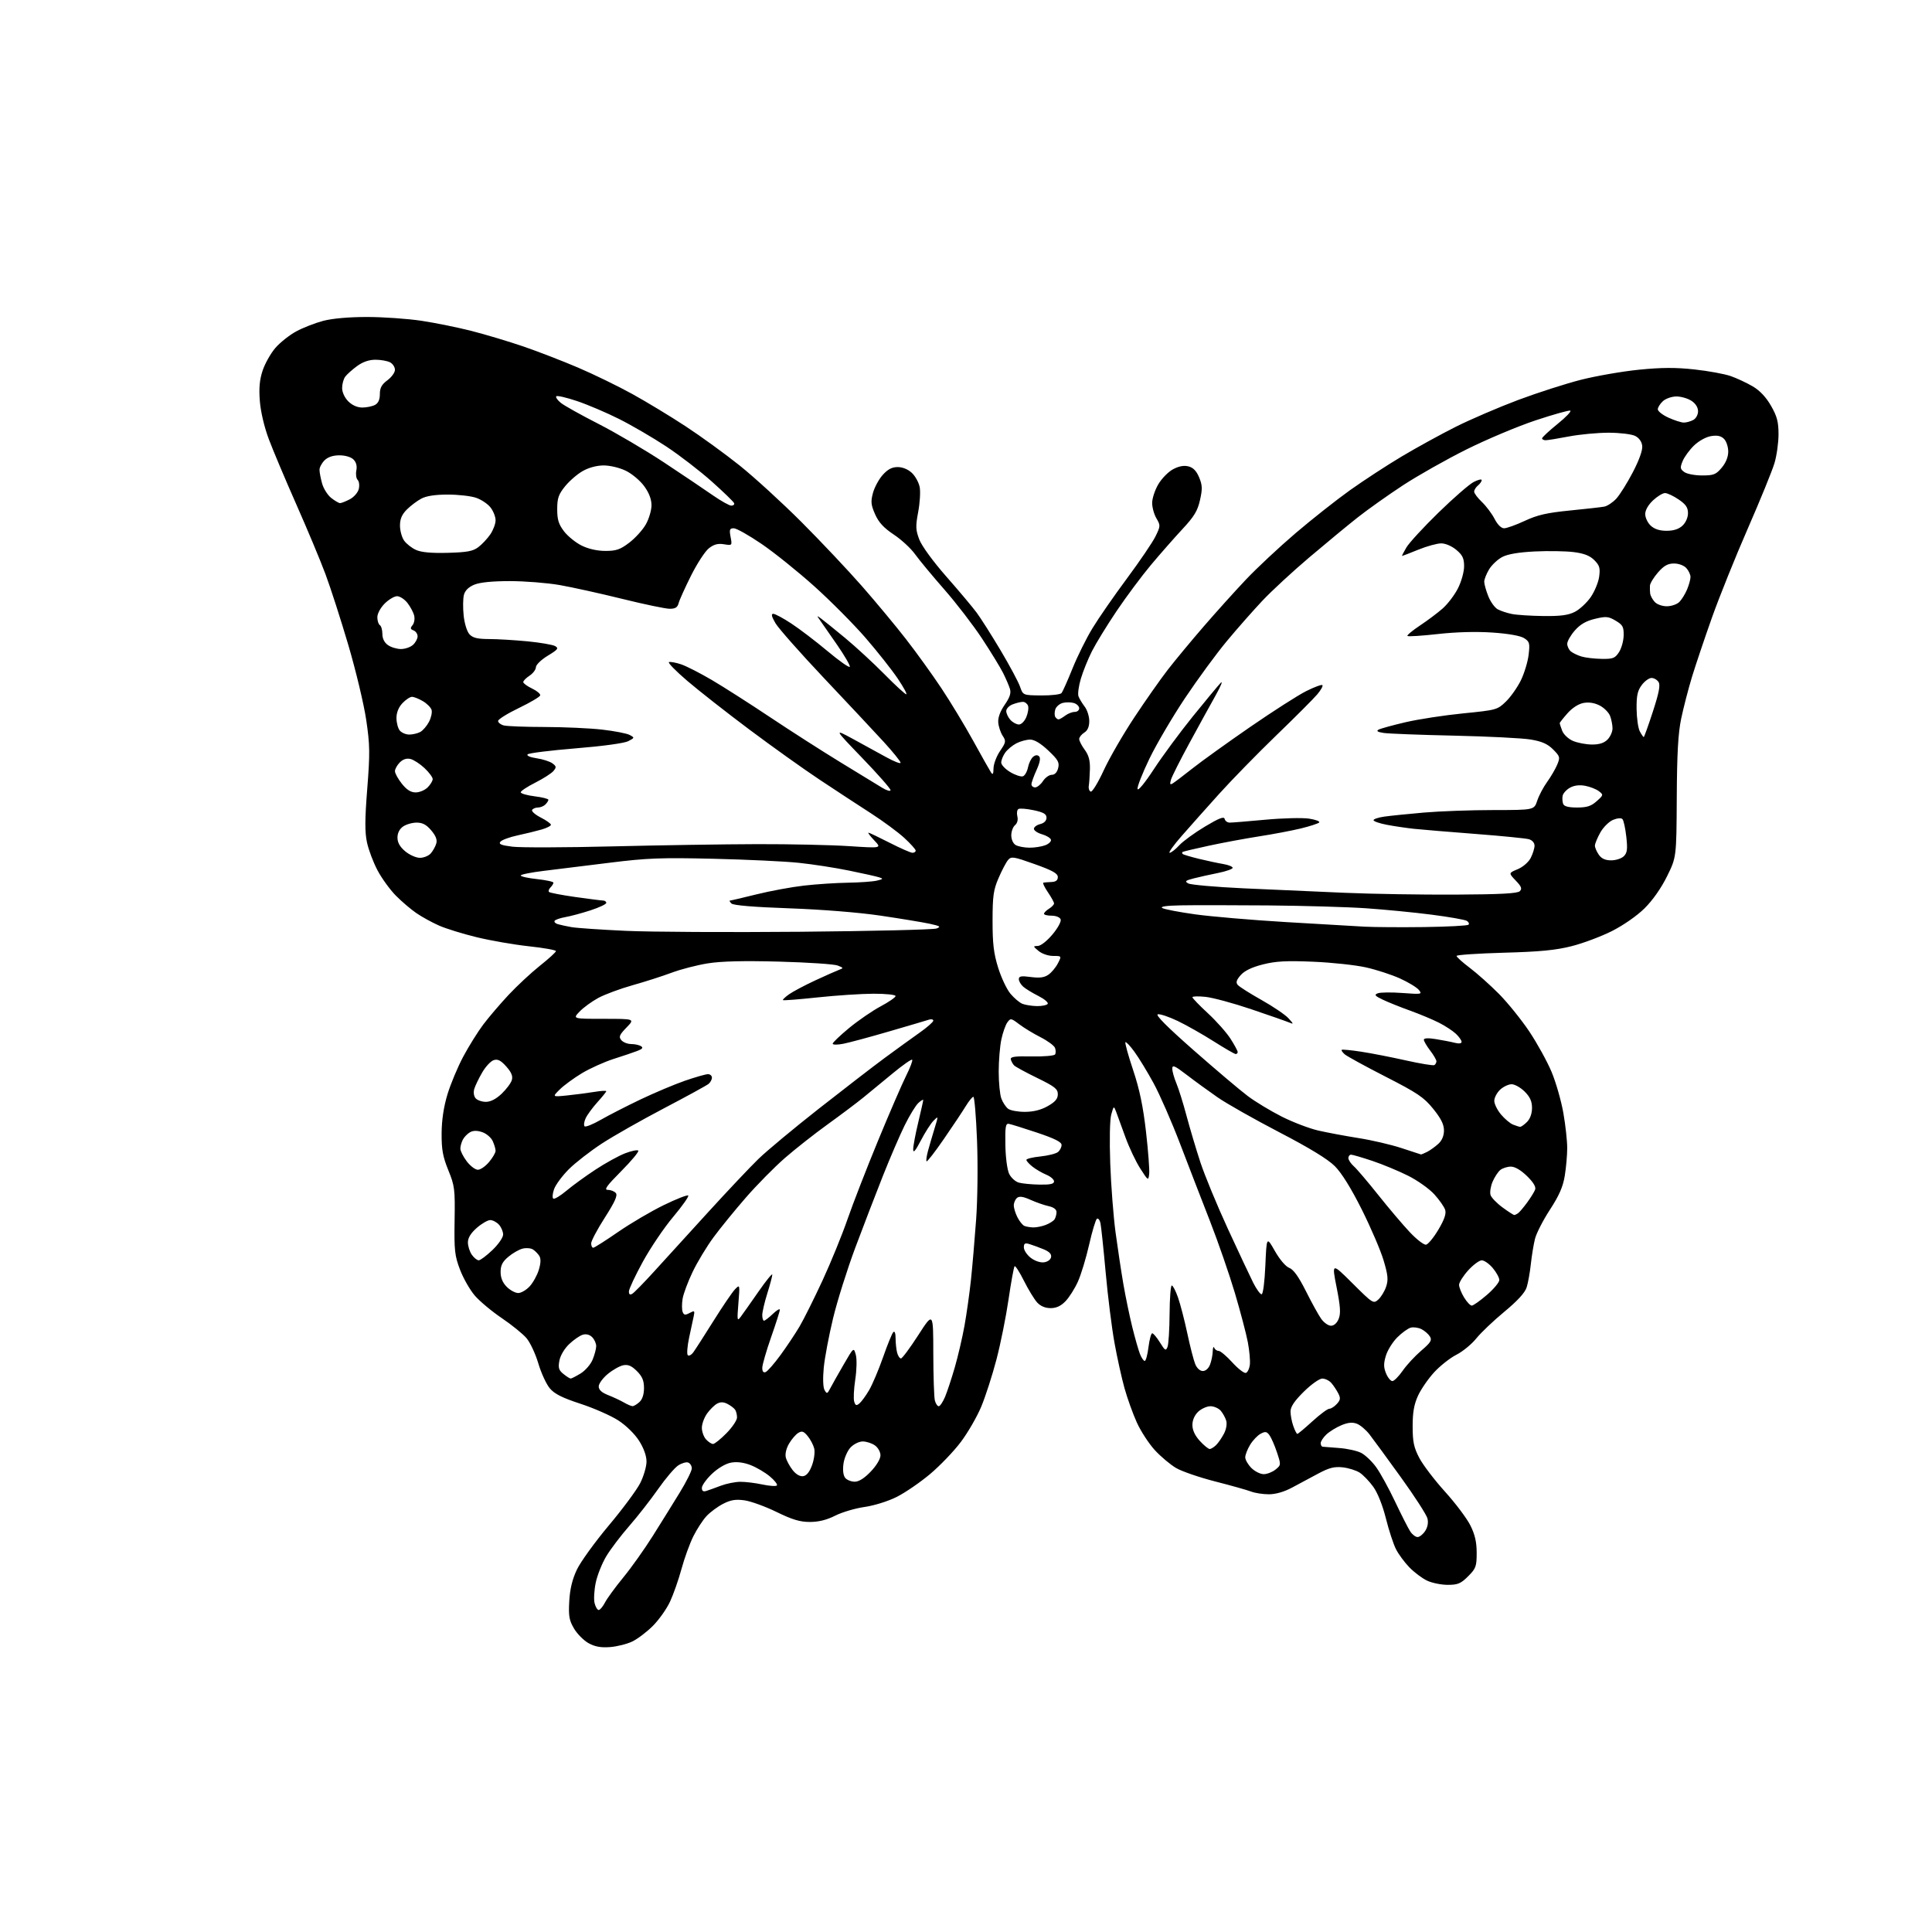 <?xml version="1.0" encoding="UTF-8" standalone="no"?>
<svg 
  version="1.1" 
  xmlns="http://www.w3.org/2000/svg" 
  xmlns:xlink="http://www.w3.org/1999/xlink" 
  xmlns:svg="http://www.w3.org/2000/svg"
  xmlns:rdf="http://www.w3.org/1999/02/22-rdf-syntax-ns#"
  xmlns:cc="http://creativecommons.org/ns#"
  xmlns:dc="http://purl.org/dc/elements/1.1/"
  viewBox="0 0 768 768"
  width="768"
  height="768"
>
<style>svg {background-color: white; }</style>"
<path stroke="none" fill="black" fill-rule="evenodd" d="M242.50,654.74C238.90,655.02 236.52,654.59 234.00,653.21C232.07,652.15 229.47,649.54 228.20,647.40C226.25,644.09 225.96,642.44 226.29,636.50C226.57,631.62 227.49,627.81 229.33,623.93C230.78,620.87 236.48,612.99 241.98,606.43C247.49,599.87 253.12,592.27 254.50,589.55C255.87,586.83 257.00,582.98 257.00,581.00C257.00,578.72 255.91,575.68 254.05,572.74C252.33,570.03 248.89,566.65 245.80,564.65C242.88,562.76 236.12,559.78 230.78,558.03C223.50,555.65 220.43,554.11 218.56,551.89C217.18,550.25 215.13,545.81 214.00,542.00C212.87,538.19 210.76,533.68 209.32,531.97C207.88,530.26 203.45,526.67 199.48,523.98C195.50,521.30 190.66,517.25 188.72,514.99C186.78,512.72 184.14,508.08 182.85,504.68C180.76,499.18 180.52,497.04 180.71,485.17C180.91,472.71 180.75,471.40 178.21,465.17C176.02,459.77 175.51,456.98 175.55,450.50C175.59,445.17 176.37,440.00 177.88,435.00C179.13,430.88 181.96,424.12 184.16,420.00C186.36,415.88 189.94,410.14 192.11,407.26C194.28,404.38 198.80,399.08 202.16,395.49C205.52,391.90 211.13,386.68 214.63,383.89C218.14,381.11 221.00,378.49 221.00,378.08C221.00,377.66 216.16,376.80 210.25,376.16C204.33,375.52 195.00,373.90 189.50,372.56C184.00,371.23 177.25,369.14 174.50,367.92C171.75,366.71 167.70,364.48 165.50,362.97C163.30,361.46 159.62,358.32 157.32,355.99C155.03,353.66 151.77,349.18 150.10,346.03C148.42,342.88 146.52,337.87 145.89,334.91C145.00,330.77 145.02,325.78 145.99,313.51C147.10,299.39 147.05,296.16 145.58,286.20C144.67,279.99 141.46,266.59 138.47,256.43C135.47,246.27 131.38,233.57 129.38,228.23C127.39,222.88 122.17,210.40 117.79,200.50C113.41,190.60 108.48,178.90 106.83,174.50C105.05,169.74 103.61,163.63 103.29,159.41C102.88,154.24 103.19,150.95 104.40,147.30C105.32,144.54 107.58,140.52 109.42,138.36C111.27,136.20 115.00,133.23 117.72,131.75C120.43,130.27 125.30,128.38 128.53,127.53C132.19,126.58 138.80,126.00 145.96,126.01C152.31,126.01 162.00,126.69 167.50,127.51C173.00,128.34 182.00,130.16 187.50,131.57C193.00,132.97 202.22,135.74 208.00,137.71C213.78,139.69 223.58,143.48 229.79,146.13C235.99,148.78 245.67,153.49 251.29,156.59C256.90,159.68 266.45,165.46 272.50,169.43C278.55,173.39 288.23,180.42 294.00,185.03C299.77,189.65 310.82,199.74 318.54,207.46C326.26,215.18 337.10,226.68 342.64,233.00C348.18,239.32 356.04,248.78 360.10,254.00C364.17,259.23 370.50,268.00 374.16,273.50C377.82,279.00 383.54,288.45 386.87,294.50C390.20,300.55 393.37,306.18 393.91,307.00C394.66,308.15 394.90,307.78 394.94,305.39C394.97,303.68 396.14,300.59 397.54,298.53C399.90,295.06 399.98,294.61 398.56,292.46C397.73,291.18 396.94,288.80 396.82,287.17C396.67,285.27 397.59,282.75 399.38,280.17C401.43,277.21 401.99,275.52 401.46,273.82C401.07,272.54 399.84,269.70 398.74,267.50C397.63,265.30 393.89,259.17 390.41,253.89C386.93,248.60 380.19,239.82 375.43,234.39C370.66,228.95 365.41,222.61 363.75,220.31C362.10,218.00 358.29,214.48 355.28,212.49C351.31,209.85 349.30,207.67 347.87,204.44C346.22,200.71 346.09,199.39 347.01,195.97C347.61,193.74 349.36,190.51 350.89,188.79C352.91,186.54 354.57,185.67 356.85,185.67C358.79,185.67 360.98,186.57 362.49,187.99C363.85,189.27 365.25,191.83 365.60,193.67C365.94,195.50 365.67,199.95 364.99,203.54C363.92,209.24 363.98,210.65 365.44,214.48C366.42,217.04 370.92,223.20 376.18,229.19C381.17,234.86 386.58,241.30 388.21,243.50C389.85,245.70 394.13,252.45 397.73,258.49C401.33,264.54 404.81,271.04 405.47,272.93C406.66,276.38 406.66,276.38 413.91,276.45C417.90,276.48 421.53,276.06 421.98,275.51C422.43,274.95 424.39,270.57 426.32,265.77C428.25,260.96 431.82,253.76 434.25,249.77C436.67,245.77 442.84,236.88 447.94,230.00C453.05,223.12 458.17,215.58 459.32,213.23C461.32,209.16 461.34,208.84 459.71,206.08C458.77,204.49 458.00,201.73 458.00,199.93C458.00,198.14 459.09,194.81 460.43,192.53C461.76,190.26 464.39,187.56 466.28,186.55C468.57,185.32 470.59,184.93 472.42,185.39C474.30,185.86 475.61,187.21 476.67,189.76C477.97,192.86 478.02,194.32 477.02,198.78C476.06,203.07 474.71,205.31 470.06,210.30C466.89,213.71 461.27,220.10 457.58,224.50C453.89,228.90 447.73,237.17 443.88,242.88C440.04,248.59 435.62,255.79 434.06,258.88C432.50,261.97 430.52,266.88 429.66,269.78C428.79,272.69 428.37,275.84 428.71,276.78C429.06,277.73 430.16,279.57 431.17,280.88C432.18,282.20 433.00,284.78 433.00,286.63C433.00,288.90 432.35,290.39 431.00,291.23C429.90,291.92 429.00,293.07 429.00,293.78C429.00,294.50 429.99,296.42 431.19,298.05C432.79,300.21 433.35,302.30 433.26,305.76C433.18,308.37 432.99,311.35 432.81,312.39C432.64,313.43 432.99,314.46 433.59,314.67C434.19,314.89 436.50,311.11 438.72,306.28C440.94,301.45 446.41,291.98 450.87,285.24C455.33,278.49 461.34,269.94 464.21,266.24C467.09,262.53 473.46,254.84 478.38,249.15C483.29,243.46 490.88,235.04 495.24,230.43C499.59,225.83 508.48,217.52 514.98,211.97C521.49,206.42 531.24,198.72 536.65,194.86C542.07,191.00 551.33,184.95 557.24,181.43C563.15,177.91 572.82,172.60 578.74,169.63C584.66,166.67 595.80,161.88 603.50,158.99C611.20,156.11 622.46,152.49 628.53,150.95C634.60,149.42 644.96,147.62 651.55,146.96C660.49,146.07 666.07,146.04 673.56,146.86C679.08,147.46 685.59,148.65 688.02,149.51C690.45,150.36 694.36,152.20 696.72,153.58C699.55,155.23 702.03,157.87 704.00,161.30C706.40,165.49 706.98,167.67 706.99,172.57C707.00,175.91 706.28,181.08 705.39,184.07C704.51,187.06 699.75,198.72 694.82,210.00C689.89,221.28 683.46,237.25 680.53,245.50C677.60,253.75 674.02,264.39 672.57,269.14C671.13,273.89 669.21,281.32 668.30,285.64C667.08,291.50 666.63,299.50 666.54,317.15C666.41,340.79 666.41,340.79 662.65,348.39C660.32,353.11 656.92,357.93 653.70,361.11C650.69,364.08 645.23,367.87 640.73,370.13C636.46,372.28 629.26,374.98 624.73,376.12C618.41,377.72 612.14,378.33 597.75,378.72C587.44,379.01 579.00,379.58 579.00,380.00C579.00,380.42 581.37,382.55 584.26,384.73C587.16,386.92 592.38,391.59 595.87,395.10C599.35,398.62 604.78,405.35 607.93,410.05C611.07,414.76 615.07,422.01 616.80,426.16C618.53,430.32 620.63,437.67 621.47,442.49C622.31,447.31 623.00,453.57 622.99,456.38C622.99,459.20 622.55,464.15 622.02,467.40C621.31,471.77 619.78,475.26 616.10,480.90C613.38,485.08 610.71,490.30 610.17,492.50C609.62,494.70 608.89,499.20 608.53,502.50C608.18,505.80 607.43,509.95 606.88,511.71C606.20,513.87 603.28,517.07 598.01,521.43C593.68,525.01 588.65,529.80 586.82,532.08C584.99,534.35 581.46,537.25 578.96,538.52C576.46,539.78 572.49,542.92 570.12,545.48C567.76,548.05 564.86,552.25 563.68,554.82C562.10,558.28 561.54,561.45 561.55,567.00C561.55,573.15 562.02,575.40 564.18,579.53C565.63,582.30 570.23,588.34 574.41,592.96C578.59,597.58 583.13,603.62 584.50,606.38C586.32,610.02 587.00,613.00 587.00,617.30C587.00,622.68 586.70,623.50 583.60,626.60C580.70,629.50 579.51,630.00 575.50,630.00C572.92,630.00 569.22,629.25 567.29,628.33C565.35,627.41 562.20,625.05 560.28,623.08C558.36,621.11 555.96,617.86 554.94,615.86C553.91,613.86 552.10,608.34 550.91,603.58C549.60,598.36 547.61,593.39 545.89,591.01C544.32,588.84 541.90,586.32 540.51,585.41C539.11,584.50 536.07,583.55 533.74,583.29C530.39,582.93 528.34,583.46 524.00,585.78C520.98,587.40 516.29,589.91 513.58,591.36C510.47,593.03 507.09,594.00 504.40,594.00C502.05,594.00 498.86,593.51 497.32,592.91C495.77,592.32 489.36,590.51 483.08,588.91C476.80,587.30 469.79,584.90 467.52,583.56C465.25,582.23 461.45,579.04 459.09,576.48C456.73,573.92 453.50,568.97 451.92,565.49C450.34,562.00 448.13,555.86 447.01,551.83C445.88,547.80 444.09,539.70 443.03,533.82C441.96,527.95 440.38,515.35 439.52,505.82C438.66,496.30 437.72,487.47 437.45,486.21C437.17,484.95 436.54,484.17 436.05,484.47C435.56,484.77 434.16,489.40 432.95,494.76C431.73,500.12 429.72,506.75 428.47,509.50C427.23,512.25 425.02,515.74 423.56,517.25C421.73,519.16 419.91,520.00 417.63,520.00C415.51,520.00 413.62,519.21 412.28,517.75C411.15,516.51 408.79,512.64 407.04,509.15C405.30,505.66 403.62,503.05 403.32,503.35C403.01,503.65 401.94,509.54 400.93,516.42C399.93,523.31 397.76,534.10 396.11,540.41C394.46,546.72 391.73,555.17 390.05,559.19C388.37,563.21 384.72,569.52 381.94,573.21C379.17,576.91 373.65,582.65 369.70,585.98C365.74,589.30 359.77,593.39 356.43,595.06C352.98,596.79 347.45,598.51 343.64,599.05C339.95,599.57 334.71,601.13 332.00,602.50C328.64,604.20 325.43,605.00 321.94,605.00C317.98,605.00 314.93,604.08 308.65,601.01C304.16,598.82 298.43,596.75 295.92,596.40C292.41,595.92 290.45,596.24 287.43,597.80C285.27,598.91 282.31,601.10 280.86,602.66C279.40,604.22 277.05,607.84 275.62,610.69C274.19,613.55 272.07,619.40 270.90,623.69C269.73,627.99 267.67,633.86 266.32,636.74C264.97,639.62 261.90,643.94 259.50,646.34C257.10,648.74 253.42,651.53 251.32,652.53C249.22,653.54 245.25,654.53 242.50,654.74zM237.99,640.00C238.52,640.00 239.64,638.66 240.49,637.03C241.33,635.39 244.61,630.91 247.76,627.07C250.92,623.23 256.20,615.80 259.50,610.55C262.80,605.30 267.64,597.52 270.25,593.25C272.86,588.99 274.99,584.70 275.00,583.72C275.00,582.74 274.36,581.69 273.58,581.39C272.80,581.09 271.00,581.61 269.59,582.54C268.17,583.46 264.57,587.70 261.59,591.95C258.62,596.20 253.48,602.77 250.18,606.55C246.87,610.32 242.78,615.72 241.07,618.53C239.36,621.35 237.45,626.11 236.82,629.11C236.19,632.12 235.98,635.80 236.36,637.29C236.73,638.78 237.47,640.00 237.99,640.00zM563.50,611.00C564.30,611.00 565.66,609.92 566.52,608.61C567.52,607.08 567.85,605.26 567.43,603.59C567.07,602.15 562.32,594.79 556.87,587.24C551.42,579.68 545.81,572.01 544.39,570.19C542.98,568.37 540.71,566.46 539.36,565.95C537.61,565.28 535.84,565.46 533.22,566.55C531.19,567.40 528.51,569.05 527.26,570.22C526.02,571.39 525.00,572.95 525.00,573.67C525.00,574.40 525.34,575.04 525.75,575.09C526.16,575.14 529.12,575.37 532.33,575.61C535.54,575.84 539.49,576.72 541.10,577.55C542.72,578.39 545.39,580.94 547.04,583.22C548.69,585.49 552.08,591.67 554.57,596.93C557.07,602.19 559.77,607.51 560.58,608.75C561.38,609.99 562.70,611.00 563.50,611.00zM280.75,592.68C281.71,592.38 284.30,591.45 286.50,590.61C288.70,589.77 292.17,589.07 294.20,589.04C296.24,589.02 300.20,589.49 303.02,590.10C305.83,590.70 308.44,590.88 308.82,590.50C309.19,590.12 307.94,588.50 306.04,586.91C304.14,585.31 300.67,583.28 298.33,582.38C295.56,581.32 292.86,580.99 290.54,581.43C288.43,581.82 285.36,583.64 282.99,585.89C280.80,587.98 279.00,590.49 279.00,591.46C279.00,592.69 279.53,593.06 280.75,592.68zM339.78,589.00C341.44,589.00 343.64,587.60 346.15,584.96C348.43,582.57 350.00,579.93 350.00,578.51C350.00,577.17 349.02,575.43 347.78,574.56C346.56,573.70 344.38,573.00 342.95,573.00C341.50,573.00 339.35,574.06 338.09,575.40C336.85,576.72 335.59,579.64 335.29,581.89C334.94,584.46 335.21,586.54 335.99,587.49C336.68,588.32 338.38,589.00 339.78,589.00zM319.28,586.80C320.64,586.60 321.82,585.13 322.81,582.41C323.63,580.16 324.01,577.18 323.66,575.79C323.31,574.39 322.15,572.18 321.08,570.88C319.49,568.94 318.79,568.71 317.31,569.61C316.32,570.21 314.67,572.13 313.65,573.88C312.54,575.77 312.03,577.97 312.37,579.36C312.69,580.63 313.92,582.90 315.09,584.39C316.43,586.09 318.00,586.99 319.28,586.80zM502.34,586.00C503.68,586.00 505.79,585.18 507.03,584.18C509.25,582.38 509.26,582.30 507.61,577.33C506.69,574.56 505.35,571.50 504.64,570.52C503.56,569.04 502.97,568.94 501.12,569.94C499.89,570.59 498.02,572.56 496.95,574.31C495.88,576.07 495.01,578.31 495.00,579.30C495.00,580.28 496.10,582.20 497.45,583.55C498.80,584.90 501.00,586.00 502.34,586.00zM480.87,576.00C481.41,576.00 482.57,575.28 483.45,574.41C484.33,573.53 485.73,571.48 486.57,569.86C487.47,568.13 487.82,565.98 487.43,564.70C487.06,563.49 486.07,561.71 485.23,560.75C484.38,559.79 482.55,559.00 481.16,559.00C479.77,559.00 477.59,559.98 476.31,561.17C474.86,562.54 474.00,564.50 474.00,566.45C474.00,568.49 475.01,570.66 476.94,572.78C478.56,574.55 480.33,576.00 480.87,576.00zM283.45,574.00C284.07,574.00 286.48,572.07 288.79,569.71C291.11,567.35 292.99,564.54 292.98,563.46C292.98,562.38 292.64,561.00 292.23,560.40C291.83,559.79 290.49,558.77 289.25,558.11C287.66,557.28 286.43,557.23 285.07,557.96C284.01,558.53 282.21,560.30 281.07,561.90C279.93,563.50 279.00,566.05 279.00,567.58C279.00,569.10 279.74,571.17 280.65,572.17C281.57,573.18 282.82,574.00 283.45,574.00zM515.71,570.00C515.99,570.00 518.68,567.75 521.69,565.00C524.70,562.25 527.73,560.00 528.43,560.00C529.12,560.00 530.47,559.14 531.42,558.08C532.87,556.49 532.96,555.78 531.95,553.83C531.29,552.55 530.06,550.71 529.22,549.75C528.38,548.79 526.76,548.00 525.63,548.00C524.48,548.00 521.21,550.32 518.28,553.22C514.56,556.89 513.00,559.21 513.00,561.07C513.00,562.52 513.49,565.12 514.10,566.85C514.70,568.58 515.43,570.00 515.71,570.00zM251.42,558.97C251.93,558.99 253.17,558.26 254.17,557.35C255.35,556.28 256.00,554.30 256.00,551.77C256.00,548.80 255.31,547.16 253.18,545.03C251.10,542.95 249.69,542.34 247.79,542.70C246.38,542.97 243.60,544.53 241.61,546.17C239.63,547.81 238.00,550.04 238.00,551.12C238.00,552.48 239.18,553.57 241.75,554.58C243.81,555.39 246.62,556.70 248.00,557.50C249.38,558.30 250.91,558.96 251.42,558.97zM341.64,557.88C342.45,557.21 344.19,554.82 345.50,552.58C346.81,550.34 349.30,544.45 351.04,539.50C352.77,534.55 354.59,530.07 355.09,529.55C355.64,528.97 356.01,529.95 356.01,532.05C356.02,533.95 356.30,536.51 356.63,537.75C356.96,538.99 357.64,540.00 358.15,540.00C358.65,540.00 361.74,535.84 365.02,530.75C370.98,521.50 370.98,521.50 371.00,538.00C371.02,547.08 371.30,555.51 371.63,556.75C371.96,557.99 372.65,559.00 373.17,559.00C373.68,559.00 374.81,557.31 375.68,555.25C376.54,553.19 378.29,547.90 379.56,543.50C380.83,539.10 382.56,531.67 383.40,527.00C384.24,522.33 385.39,514.16 385.96,508.87C386.52,503.57 387.45,492.77 388.02,484.87C388.61,476.78 388.76,462.96 388.38,453.25C388.01,443.76 387.35,436.00 386.93,436.00C386.51,436.00 385.13,437.69 383.88,439.75C382.62,441.81 378.71,447.69 375.18,452.80C371.66,457.92 368.57,461.90 368.32,461.65C368.07,461.41 368.35,459.47 368.93,457.35C369.52,455.23 370.68,451.25 371.52,448.50C373.05,443.52 373.05,443.51 371.09,445.50C370.00,446.60 367.74,450.13 366.06,453.35C363.85,457.58 363.00,458.55 363.01,456.85C363.01,455.56 363.91,450.76 365.01,446.19C366.10,441.61 367.00,437.61 367.00,437.28C367.00,436.96 366.13,437.47 365.08,438.43C364.02,439.39 361.57,443.39 359.62,447.34C357.68,451.28 353.77,460.35 350.94,467.50C348.10,474.65 343.17,487.49 339.97,496.03C336.78,504.58 332.81,517.18 331.16,524.03C329.51,530.89 327.84,539.71 327.46,543.63C327.05,547.89 327.17,551.48 327.76,552.54C328.68,554.18 328.86,554.12 330.02,551.91C330.71,550.58 333.09,546.36 335.32,542.51C339.36,535.53 339.36,535.53 340.19,538.51C340.66,540.22 340.57,544.46 339.98,548.37C339.41,552.15 339.22,556.11 339.56,557.18C340.05,558.75 340.44,558.88 341.64,557.88zM553.49,549.00C554.17,549.00 556.00,547.16 557.57,544.91C559.13,542.65 562.45,539.06 564.95,536.92C568.77,533.65 569.32,532.75 568.40,531.26C567.80,530.29 566.30,528.99 565.07,528.37C563.84,527.74 561.92,527.47 560.80,527.76C559.69,528.05 557.27,529.80 555.43,531.64C553.59,533.48 551.55,536.76 550.90,538.94C549.97,542.05 549.99,543.55 550.98,545.95C551.67,547.63 552.80,549.00 553.49,549.00zM226.86,548.00C227.21,547.99 228.99,547.08 230.81,545.97C232.63,544.86 234.77,542.41 235.56,540.51C236.35,538.61 237.00,536.18 237.00,535.10C237.00,534.03 236.28,532.42 235.39,531.54C234.38,530.52 233.00,530.17 231.64,530.58C230.47,530.93 228.04,532.60 226.26,534.30C224.37,536.09 222.75,538.83 222.37,540.86C221.83,543.74 222.11,544.67 223.97,546.17C225.21,547.18 226.51,548.00 226.86,548.00zM304.34,545.42C305.08,545.14 307.73,542.12 310.23,538.70C312.73,535.29 316.16,530.14 317.86,527.26C319.55,524.38 323.66,516.14 326.99,508.95C330.31,501.76 334.77,490.85 336.89,484.69C339.02,478.54 344.47,464.50 349.01,453.50C353.54,442.50 358.58,430.87 360.19,427.65C361.81,424.43 362.89,421.56 362.60,421.26C362.30,420.97 358.86,423.38 354.95,426.61C351.03,429.85 345.73,434.21 343.17,436.30C340.60,438.39 334.23,443.18 329.00,446.95C323.77,450.72 316.12,456.74 312.00,460.33C307.88,463.92 300.90,470.99 296.50,476.05C292.10,481.10 286.30,488.22 283.62,491.87C280.93,495.52 277.20,501.69 275.33,505.60C273.46,509.50 271.66,514.32 271.34,516.30C271.02,518.29 271.03,520.63 271.36,521.50C271.86,522.79 272.37,522.87 274.12,521.93C276.08,520.89 276.23,521.00 275.78,523.14C275.50,524.44 274.68,528.30 273.94,531.72C273.21,535.14 272.97,538.29 273.41,538.72C273.84,539.15 274.85,538.60 275.65,537.50C276.45,536.40 280.06,530.77 283.68,525.00C287.29,519.23 291.12,513.60 292.19,512.50C294.12,510.52 294.13,510.56 293.53,518.00C292.96,525.07 293.02,525.37 294.54,523.32C295.43,522.12 298.60,517.63 301.58,513.34C304.56,509.06 307.00,506.06 307.00,506.69C307.00,507.31 306.11,510.67 305.01,514.16C303.92,517.65 303.02,521.51 303.01,522.75C303.01,523.99 303.31,525.00 303.70,525.00C304.08,525.00 305.65,523.79 307.20,522.31C308.74,520.84 310.00,520.08 310.00,520.65C310.00,521.21 308.43,526.13 306.52,531.58C304.61,537.04 303.03,542.50 303.02,543.72C303.01,545.17 303.46,545.76 304.34,545.42zM495.26,545.75C495.94,545.53 496.65,544.05 496.84,542.46C497.02,540.87 496.66,536.85 496.03,533.53C495.40,530.21 493.09,521.42 490.89,514.00C488.68,506.57 484.24,493.75 481.02,485.50C477.79,477.25 472.42,463.35 469.08,454.61C465.74,445.87 461.01,435.07 458.58,430.61C456.15,426.15 452.74,420.55 451.00,418.16C449.27,415.77 447.64,414.03 447.37,414.30C447.11,414.56 448.48,419.53 450.42,425.33C452.98,432.97 454.39,439.75 455.55,449.84C456.43,457.52 457.00,465.08 456.82,466.65C456.49,469.45 456.42,469.41 453.27,464.50C451.50,461.75 448.84,456.12 447.35,452.00C445.87,447.88 444.22,443.38 443.70,442.00C442.74,439.51 442.74,439.51 441.75,443.00C441.17,445.06 441.00,453.07 441.34,462.50C441.65,471.30 442.61,483.63 443.45,489.90C444.30,496.17 445.69,505.39 446.55,510.40C447.41,515.40 449.01,523.10 450.09,527.50C451.18,531.90 452.56,536.74 453.16,538.25C453.75,539.76 454.61,541.00 455.05,541.00C455.49,541.00 456.17,538.52 456.54,535.50C456.92,532.48 457.59,530.00 458.03,530.00C458.48,530.00 459.85,531.65 461.10,533.66C463.10,536.90 463.45,537.10 464.11,535.41C464.52,534.36 464.89,528.44 464.93,522.25C464.97,516.06 465.36,511.00 465.80,511.00C466.24,511.00 467.36,513.14 468.27,515.75C469.19,518.36 470.86,524.77 471.97,530.00C473.08,535.23 474.50,540.74 475.12,542.25C475.79,543.89 477.01,545.00 478.15,545.00C479.27,545.00 480.45,543.95 481.02,542.43C481.56,541.02 482.04,538.66 482.08,537.18C482.12,535.71 482.38,535.06 482.66,535.75C482.94,536.44 483.73,537.00 484.43,537.00C485.12,537.00 487.57,539.06 489.86,541.58C492.15,544.10 494.58,545.98 495.26,545.75zM529.09,527.00C530.29,527.00 531.48,525.94 532.15,524.25C533.01,522.11 532.83,519.35 531.32,511.72C529.39,501.94 529.39,501.94 537.66,510.16C545.75,518.21 545.96,518.34 547.92,516.57C549.02,515.57 550.42,513.26 551.02,511.44C551.92,508.72 551.73,506.82 550.00,501.02C548.84,497.11 544.94,488.03 541.34,480.82C537.09,472.34 533.32,466.27 530.62,463.57C527.83,460.78 520.55,456.33 508.48,450.06C498.59,444.91 487.57,438.68 484.00,436.20C480.43,433.72 474.91,429.71 471.75,427.28C466.91,423.58 466.00,423.19 466.00,424.82C466.00,425.88 466.73,428.50 467.63,430.63C468.52,432.76 470.34,438.55 471.65,443.50C472.97,448.45 475.45,456.77 477.16,462.00C478.88,467.23 483.80,479.15 488.11,488.50C492.42,497.85 496.97,507.52 498.22,510.00C499.48,512.48 500.95,514.50 501.50,514.50C502.08,514.50 502.71,509.67 503.00,503.00C503.50,491.50 503.50,491.50 506.78,497.29C508.70,500.67 511.07,503.46 512.50,504.00C514.18,504.64 516.23,507.50 519.10,513.21C521.38,517.77 524.12,522.74 525.19,524.25C526.26,525.76 528.02,527.00 529.09,527.00zM585.05,519.00C585.64,519.00 588.35,517.09 591.06,514.75C593.78,512.41 596.00,509.75 596.00,508.83C596.00,507.91 594.83,505.77 593.41,504.08C591.99,502.38 590.01,501.00 589.03,501.00C588.04,501.00 585.61,502.80 583.62,505.00C581.63,507.20 580.00,509.79 580.00,510.75C580.01,511.71 580.90,513.96 581.99,515.75C583.08,517.54 584.46,519.00 585.05,519.00zM251.34,514.30C252.08,513.86 256.02,509.84 260.09,505.36C264.17,500.88 273.80,490.30 281.50,481.86C289.20,473.42 298.20,463.89 301.50,460.69C304.80,457.48 315.60,448.50 325.50,440.72C335.40,432.95 347.19,423.86 351.69,420.54C356.20,417.22 362.39,412.74 365.44,410.59C368.50,408.44 371.00,406.25 371.00,405.73C371.00,405.20 370.21,405.03 369.25,405.34C368.29,405.66 361.20,407.75 353.50,409.99C345.80,412.24 337.59,414.45 335.25,414.91C332.91,415.37 331.00,415.36 331.00,414.89C331.00,414.43 333.96,411.60 337.57,408.62C341.19,405.64 346.81,401.78 350.07,400.04C353.33,398.30 356.00,396.46 356.00,395.94C356.00,395.42 352.07,395.01 347.25,395.02C342.44,395.03 332.44,395.69 325.04,396.48C317.64,397.27 311.42,397.76 311.23,397.56C311.04,397.37 312.15,396.32 313.69,395.23C315.24,394.14 319.88,391.68 324.00,389.76C328.12,387.85 332.40,385.95 333.50,385.54C335.39,384.84 335.36,384.75 333.00,383.81C331.62,383.27 321.19,382.57 309.81,382.26C295.51,381.88 286.71,382.09 281.31,382.96C277.01,383.65 270.57,385.32 267.00,386.66C263.43,388.00 256.45,390.24 251.50,391.63C246.55,393.02 240.40,395.30 237.82,396.70C235.25,398.10 231.90,400.53 230.39,402.12C227.63,405.00 227.63,405.00 240.01,405.00C252.39,405.00 252.39,405.00 249.04,408.46C246.22,411.37 245.89,412.16 246.97,413.46C247.67,414.31 249.43,415.01 250.87,415.02C252.32,415.02 254.09,415.41 254.82,415.87C255.78,416.48 255.37,416.99 253.32,417.77C251.77,418.37 247.52,419.80 243.87,420.96C240.23,422.13 234.61,424.66 231.37,426.59C228.14,428.53 224.15,431.45 222.50,433.09C219.50,436.06 219.50,436.06 225.50,435.45C228.80,435.11 233.64,434.48 236.25,434.05C238.86,433.62 241.00,433.49 241.00,433.77C241.00,434.04 239.40,436.02 237.45,438.18C235.50,440.34 233.41,443.21 232.79,444.56C232.18,445.91 231.99,447.33 232.38,447.72C232.77,448.11 235.66,446.95 238.80,445.15C241.93,443.35 249.07,439.70 254.65,437.03C260.24,434.37 268.19,431.02 272.32,429.59C276.45,428.17 280.55,427.00 281.42,427.00C282.29,427.00 283.00,427.62 283.00,428.38C283.00,429.14 282.40,430.26 281.66,430.87C280.92,431.48 272.98,435.83 264.01,440.53C255.04,445.23 243.91,451.54 239.28,454.56C234.65,457.58 228.72,462.19 226.10,464.80C223.49,467.42 220.85,470.99 220.24,472.75C219.62,474.52 219.50,476.19 219.96,476.48C220.43,476.77 222.77,475.35 225.16,473.34C227.54,471.33 232.76,467.54 236.75,464.92C240.74,462.30 246.04,459.39 248.53,458.44C251.01,457.49 253.35,457.01 253.72,457.38C254.09,457.76 251.05,461.42 246.97,465.53C241.10,471.44 239.99,473.00 241.65,473.00C242.81,473.00 244.23,473.57 244.81,474.27C245.58,475.20 244.43,477.77 240.43,484.02C237.44,488.68 235.00,493.29 235.00,494.25C235.00,495.21 235.36,496.00 235.81,496.00C236.25,496.00 240.69,493.19 245.67,489.75C250.65,486.31 258.82,481.50 263.84,479.06C268.85,476.61 273.23,474.90 273.58,475.24C273.92,475.59 271.24,479.39 267.63,483.69C264.01,487.98 258.56,496.04 255.52,501.59C252.49,507.13 250.00,512.44 250.00,513.39C250.00,514.55 250.43,514.84 251.34,514.30zM206.00,514.00C207.15,514.00 209.20,512.81 210.55,511.35C211.90,509.89 213.54,506.92 214.19,504.76C215.00,502.07 215.05,500.31 214.37,499.22C213.82,498.35 212.68,497.20 211.84,496.67C211.00,496.14 209.15,496.00 207.73,496.35C206.31,496.71 203.77,498.16 202.08,499.59C199.73,501.56 199.00,503.00 199.00,505.63C199.00,507.97 199.80,509.89 201.45,511.55C202.80,512.90 204.85,514.00 206.00,514.00zM414.94,501.80C416.42,501.62 417.62,500.76 417.82,499.73C418.05,498.51 417.12,497.54 414.83,496.60C413.00,495.85 410.49,494.93 409.25,494.55C407.44,494.00 407.00,494.25 407.00,495.86C407.00,496.96 408.21,498.81 409.70,499.97C411.24,501.19 413.48,501.97 414.94,501.80zM190.31,500.99C190.96,500.98 193.41,499.15 195.75,496.91C198.11,494.66 200.00,491.92 200.00,490.75C200.00,489.60 199.26,487.83 198.35,486.83C197.43,485.82 195.88,485.00 194.88,485.00C193.88,485.00 191.48,486.40 189.53,488.10C187.14,490.20 186.00,492.07 186.00,493.88C186.00,495.35 186.70,497.56 187.56,498.78C188.41,500.00 189.65,501.00 190.31,500.99zM566.88,494.78C567.72,494.62 569.93,491.93 571.79,488.79C574.17,484.78 574.96,482.46 574.48,480.94C574.10,479.75 572.18,476.99 570.20,474.81C568.23,472.62 563.57,469.30 559.84,467.42C556.11,465.54 549.71,462.88 545.61,461.50C541.50,460.13 537.66,459.00 537.07,459.00C536.48,459.00 536.00,459.61 536.00,460.35C536.00,461.08 536.97,462.55 538.15,463.60C539.33,464.64 543.70,469.77 547.86,475.00C552.02,480.23 557.66,486.88 560.40,489.79C563.13,492.70 566.05,494.94 566.88,494.78zM410.68,487.92C411.89,487.96 414.13,487.52 415.66,486.94C417.20,486.35 418.80,485.34 419.21,484.69C419.63,484.03 419.98,482.75 419.98,481.83C419.99,480.76 418.86,479.91 416.87,479.47C415.14,479.09 411.89,477.96 409.64,476.95C406.70,475.63 405.20,475.42 404.28,476.18C403.58,476.77 403.00,478.11 403.00,479.17C403.00,480.23 403.67,482.39 404.48,483.96C405.29,485.53 406.53,487.05 407.23,487.33C407.93,487.61 409.48,487.88 410.68,487.92zM601.95,482.98C602.25,482.98 602.95,482.64 603.51,482.23C604.06,481.83 605.67,479.93 607.08,478.00C608.49,476.07 609.92,473.77 610.24,472.88C610.64,471.81 609.52,469.96 607.00,467.50C604.57,465.13 602.21,463.75 600.58,463.75C599.17,463.75 597.26,464.37 596.35,465.12C595.44,465.88 594.07,468.00 593.30,469.82C592.54,471.65 592.18,473.99 592.51,475.03C592.84,476.06 594.97,478.28 597.25,479.95C599.53,481.63 601.64,482.99 601.95,482.98zM413.25,470.90C417.52,470.97 419.00,470.64 419.00,469.62C419.00,468.86 417.63,467.68 415.96,466.98C414.29,466.29 411.81,464.85 410.46,463.79C409.11,462.73 408.00,461.50 408.00,461.07C408.00,460.63 410.51,460.02 413.57,459.71C416.63,459.39 419.78,458.60 420.57,457.94C421.36,457.29 422.00,456.02 421.99,455.13C421.99,453.96 419.22,452.58 412.24,450.24C406.88,448.45 401.82,446.87 401.00,446.74C399.75,446.54 399.52,447.97 399.65,455.15C399.73,460.06 400.38,465.01 401.15,466.61C401.89,468.15 403.62,469.73 405.00,470.11C406.38,470.49 410.09,470.85 413.25,470.90zM189.96,465.00C190.99,465.00 192.99,463.62 194.41,461.92C195.83,460.23 197.00,458.23 197.00,457.47C197.00,456.71 196.49,454.97 195.86,453.60C195.24,452.22 193.39,450.64 191.76,450.07C189.77,449.37 188.19,449.36 186.92,450.04C185.89,450.59 184.59,451.91 184.02,452.96C183.46,454.01 183.00,455.64 183.00,456.59C183.00,457.54 184.15,459.82 185.55,461.66C186.95,463.50 188.94,465.00 189.96,465.00zM564.82,458.90C564.99,458.96 566.11,458.49 567.32,457.88C568.52,457.26 570.51,455.83 571.75,454.70C573.21,453.37 574.00,451.50 574.00,449.36C574.00,446.98 572.82,444.61 569.73,440.79C566.02,436.20 563.53,434.51 550.80,428.00C542.74,423.88 535.43,419.87 534.55,419.11C533.67,418.34 533.13,417.54 533.34,417.33C533.55,417.11 537.05,417.45 541.11,418.07C545.18,418.69 553.20,420.26 558.94,421.55C564.67,422.83 569.74,423.66 570.19,423.39C570.63,423.11 571.00,422.43 571.00,421.87C571.00,421.32 569.88,419.39 568.50,417.59C567.12,415.79 566.00,413.86 566.00,413.30C566.00,412.66 567.73,412.57 570.75,413.06C573.36,413.48 576.74,414.13 578.25,414.52C579.97,414.96 581.00,414.82 581.00,414.15C581.00,413.56 579.99,412.12 578.75,410.95C577.51,409.78 574.48,407.79 572.00,406.54C569.52,405.28 564.35,403.12 560.50,401.73C556.65,400.35 551.78,398.39 549.69,397.39C546.52,395.88 546.18,395.45 547.69,394.85C548.68,394.46 553.10,394.40 557.50,394.73C565.17,395.30 565.44,395.25 564.00,393.49C563.17,392.49 559.80,390.44 556.50,388.95C553.20,387.46 547.13,385.48 543.02,384.56C538.90,383.63 529.45,382.61 522.02,382.30C511.33,381.85 507.14,382.08 502.00,383.38C497.65,384.48 494.74,385.88 493.21,387.61C491.51,389.54 491.20,390.53 492.00,391.50C492.60,392.22 496.86,394.92 501.47,397.51C506.08,400.10 510.90,403.37 512.18,404.77C514.27,407.07 514.31,407.24 512.50,406.47C511.40,406.00 504.65,403.64 497.50,401.22C490.35,398.80 482.14,396.58 479.25,396.27C476.36,395.97 474.00,396.03 474.00,396.41C474.00,396.79 476.78,399.67 480.17,402.80C483.56,405.94 487.61,410.50 489.17,412.95C490.73,415.39 492.00,417.75 492.00,418.20C492.00,418.64 491.64,419.00 491.21,419.00C490.77,419.00 486.84,416.73 482.46,413.95C478.08,411.17 471.67,407.54 468.22,405.88C464.76,404.22 461.18,403.01 460.26,403.19C459.15,403.40 463.94,408.21 474.55,417.54C483.32,425.25 492.98,433.42 496.00,435.69C499.02,437.96 505.10,441.63 509.50,443.86C513.90,446.08 520.42,448.57 524.00,449.40C527.58,450.22 534.78,451.57 540.02,452.40C545.25,453.22 552.90,455.00 557.02,456.35C561.13,457.70 564.64,458.85 564.82,458.90zM604.25,447.94C604.66,447.97 605.90,447.10 607.00,446.00C608.25,444.75 609.00,442.67 609.00,440.42C609.00,437.80 608.22,436.06 606.08,433.92C604.47,432.32 602.14,431.00 600.89,431.00C599.65,431.00 597.59,431.98 596.31,433.17C595.04,434.37 594.00,436.36 594.00,437.60C594.00,438.83 595.20,441.27 596.67,443.02C598.14,444.76 600.27,446.57 601.42,447.03C602.56,447.49 603.84,447.90 604.25,447.94zM407.44,441.98C410.83,441.97 413.82,441.22 416.50,439.70C419.47,438.02 420.50,436.80 420.50,434.97C420.50,432.87 419.27,431.90 412.29,428.50C407.77,426.30 403.64,424.05 403.11,423.50C402.58,422.95 402.00,421.89 401.82,421.14C401.57,420.06 403.30,419.81 410.15,419.95C414.91,420.04 419.08,419.68 419.41,419.15C419.74,418.62 419.72,417.44 419.38,416.54C419.03,415.64 416.44,413.74 413.63,412.31C410.81,410.88 406.99,408.56 405.14,407.15C401.93,404.71 401.71,404.68 400.45,406.40C399.72,407.40 398.64,410.44 398.06,413.16C397.48,415.88 397.00,421.65 397.00,425.98C397.00,430.32 397.47,435.14 398.05,436.68C398.62,438.23 399.83,440.06 400.74,440.75C401.64,441.44 404.66,441.99 407.44,441.98zM193.14,438.00C195.03,438.00 197.20,436.88 199.44,434.75C201.31,432.96 203.13,430.52 203.47,429.32C203.92,427.75 203.28,426.23 201.24,423.94C199.07,421.51 197.87,420.91 196.26,421.42C195.09,421.79 193.04,423.98 191.70,426.30C190.35,428.61 188.94,431.53 188.55,432.80C188.13,434.15 188.33,435.69 189.04,436.55C189.70,437.35 191.55,438.00 193.14,438.00zM412.19,399.94C414.22,399.97 416.15,399.57 416.48,399.04C416.80,398.51 415.14,397.11 412.79,395.92C410.43,394.74 407.71,393.07 406.75,392.23C405.79,391.38 405.00,390.03 405.00,389.22C405.00,388.04 405.95,387.87 409.77,388.38C413.29,388.84 415.13,388.60 416.78,387.44C418.01,386.58 419.70,384.56 420.53,382.94C422.05,380.00 422.05,380.00 418.64,380.00C416.71,380.00 414.19,379.14 412.86,378.03C410.61,376.16 410.59,376.07 412.54,376.03C413.71,376.01 416.20,374.06 418.38,371.45C420.54,368.87 421.94,366.28 421.62,365.45C421.30,364.62 419.76,364.00 418.03,364.00C416.36,364.00 415.00,363.66 415.00,363.24C415.00,362.82 415.90,361.92 417.00,361.23C418.10,360.55 419.00,359.60 419.00,359.13C419.00,358.66 417.89,356.64 416.53,354.64C415.17,352.64 414.38,350.94 414.78,350.86C415.18,350.78 416.62,350.67 418.00,350.61C419.73,350.53 420.50,349.93 420.50,348.64C420.50,347.21 418.42,346.04 411.30,343.50C402.86,340.49 402.00,340.36 400.72,341.86C399.96,342.76 398.26,345.98 396.96,349.00C394.91,353.73 394.57,356.12 394.56,366.00C394.55,375.13 395.01,378.98 396.78,384.68C398.01,388.63 400.21,393.29 401.68,395.03C403.14,396.77 405.27,398.57 406.42,399.03C407.56,399.49 410.16,399.90 412.19,399.94zM318.26,370.39C346.73,370.13 371.03,369.55 372.26,369.10C374.17,368.39 373.76,368.12 369.43,367.18C366.64,366.59 357.86,365.14 349.93,363.97C341.38,362.71 326.62,361.53 313.70,361.07C299.57,360.57 291.50,359.90 290.75,359.15C290.12,358.52 289.85,358.00 290.15,358.00C290.45,358.00 295.20,356.89 300.69,355.53C306.18,354.17 314.68,352.60 319.59,352.04C324.49,351.48 332.32,350.96 337.00,350.89C341.68,350.82 346.85,350.45 348.50,350.08C351.09,349.48 351.22,349.30 349.50,348.75C348.40,348.40 343.00,347.19 337.50,346.07C332.00,344.94 323.00,343.55 317.50,342.98C312.00,342.40 296.70,341.68 283.50,341.37C262.76,340.88 257.19,341.10 242.50,342.93C233.15,344.09 221.34,345.55 216.25,346.17C211.16,346.78 207.00,347.62 207.00,348.02C207.00,348.43 209.93,349.08 213.50,349.46C217.07,349.85 220.00,350.48 220.00,350.88C220.00,351.28 219.47,352.13 218.82,352.78C218.17,353.43 217.91,354.24 218.24,354.57C218.57,354.90 223.27,355.80 228.67,356.57C234.08,357.33 239.06,357.97 239.75,357.98C240.44,357.99 241.00,358.41 241.00,358.92C241.00,359.42 238.19,360.75 234.75,361.87C231.31,362.99 226.81,364.20 224.74,364.56C222.67,364.93 220.75,365.59 220.47,366.04C220.20,366.49 220.76,367.09 221.74,367.37C222.71,367.66 225.16,368.19 227.20,368.55C229.23,368.91 238.91,369.57 248.70,370.02C258.49,370.48 289.79,370.64 318.26,370.39zM566.27,368.52C575.49,368.39 583.36,367.98 583.74,367.59C584.13,367.21 583.84,366.52 583.09,366.06C582.35,365.60 576.07,364.49 569.12,363.60C562.18,362.70 550.42,361.56 543.00,361.05C535.58,360.54 518.02,360.04 504.00,359.92C489.98,359.81 474.45,359.79 469.50,359.89C463.61,360.00 461.03,360.37 462.04,360.96C462.89,361.46 468.74,362.58 475.04,363.46C481.34,364.34 497.52,365.72 511.00,366.53C524.48,367.33 538.65,368.16 542.50,368.37C546.35,368.57 557.05,368.64 566.27,368.52zM578.70,355.62C596.52,355.53 603.23,355.17 604.15,354.26C605.13,353.27 604.80,352.41 602.52,350.03C599.66,347.04 599.66,347.04 603.31,345.52C605.39,344.65 607.61,342.73 608.48,341.05C609.31,339.43 610.00,337.23 610.00,336.17C610.00,335.02 609.09,333.98 607.75,333.60C606.51,333.25 596.95,332.30 586.50,331.50C576.05,330.70 565.02,329.78 562.00,329.46C558.98,329.13 554.14,328.42 551.25,327.86C548.36,327.31 546.00,326.49 546.00,326.04C546.00,325.59 547.91,324.95 550.25,324.62C552.59,324.28 559.67,323.56 566.00,323.01C572.33,322.46 584.78,322.01 593.67,322.01C609.84,322.00 609.84,322.00 611.07,318.29C611.74,316.25 613.52,312.89 615.01,310.83C616.50,308.77 618.30,305.68 619.02,303.96C620.23,301.04 620.12,300.66 617.37,297.90C615.17,295.71 612.92,294.71 608.46,293.97C605.18,293.42 591.48,292.73 578.00,292.43C564.52,292.14 551.94,291.65 550.03,291.36C547.58,290.98 546.99,290.59 548.03,290.03C548.84,289.60 553.68,288.27 558.79,287.08C563.89,285.89 574.17,284.32 581.62,283.58C594.87,282.26 595.24,282.16 598.63,278.88C600.53,277.03 603.20,273.24 604.57,270.45C605.93,267.66 607.32,263.09 607.65,260.30C608.20,255.70 608.02,255.06 605.88,253.68C604.39,252.73 599.67,251.89 593.30,251.45C586.85,251.01 578.86,251.22 571.55,252.04C565.19,252.75 559.76,253.10 559.48,252.81C559.20,252.53 561.41,250.68 564.39,248.70C567.37,246.73 571.46,243.66 573.47,241.89C575.48,240.13 578.22,236.52 579.56,233.87C580.92,231.20 582.00,227.32 582.00,225.12C582.00,221.95 581.40,220.67 578.92,218.59C577.14,217.09 574.61,216.00 572.90,216.00C571.28,216.00 567.19,217.13 563.81,218.50C560.42,219.88 557.52,221.00 557.36,221.00C557.20,221.00 557.96,219.49 559.05,217.65C560.13,215.80 565.88,209.56 571.81,203.78C577.74,198.00 584.03,192.52 585.79,191.61C587.56,190.69 589.00,190.36 589.00,190.85C589.00,191.35 588.33,192.32 587.50,193.00C586.67,193.68 586.00,194.78 586.00,195.44C586.00,196.09 587.39,197.95 589.09,199.56C590.79,201.18 593.05,204.19 594.11,206.25C595.30,208.56 596.76,210.00 597.91,210.00C598.94,210.00 602.64,208.67 606.14,207.04C611.15,204.70 614.93,203.84 624.00,202.94C630.33,202.32 636.50,201.62 637.72,201.39C638.94,201.16 641.09,199.74 642.49,198.24C643.88,196.73 646.85,192.00 649.08,187.72C651.61,182.86 653.01,178.94 652.81,177.25C652.62,175.56 651.56,174.07 650.00,173.29C648.62,172.59 643.91,172.02 639.50,172.01C635.10,172.01 627.97,172.68 623.66,173.50C619.35,174.33 615.19,175.00 614.41,175.00C613.64,175.00 613.00,174.66 613.00,174.25C613.01,173.84 615.77,171.27 619.14,168.54C622.51,165.82 624.79,163.43 624.20,163.23C623.61,163.04 617.38,164.79 610.36,167.12C603.34,169.46 591.04,174.63 583.04,178.61C575.04,182.59 563.64,189.03 557.71,192.91C551.78,196.80 543.68,202.54 539.71,205.68C535.74,208.81 527.10,215.95 520.50,221.54C513.90,227.13 505.49,234.90 501.81,238.81C498.13,242.72 491.76,249.94 487.67,254.87C483.57,259.79 476.10,269.97 471.07,277.50C466.05,285.02 459.67,295.88 456.90,301.62C454.13,307.36 452.01,312.76 452.18,313.63C452.37,314.55 455.09,311.25 458.70,305.73C462.11,300.52 469.04,291.13 474.09,284.88C479.15,278.62 484.15,272.60 485.20,271.50C486.25,270.40 485.34,272.65 483.19,276.50C481.03,280.35 476.33,288.90 472.75,295.50C469.16,302.10 465.90,308.57 465.50,309.88C464.95,311.72 465.09,312.07 466.14,311.44C466.89,310.99 470.43,308.31 474.00,305.48C477.57,302.65 487.91,295.23 496.96,288.98C506.02,282.74 516.05,276.31 519.27,274.71C522.49,273.10 525.37,272.04 525.68,272.35C525.99,272.66 525.08,274.31 523.64,276.01C522.21,277.71 514.89,285.05 507.37,292.30C499.86,299.56 489.61,310.05 484.60,315.61C479.60,321.16 472.88,328.70 469.69,332.36C466.49,336.01 464.36,339.00 464.95,339.00C465.54,339.00 467.26,337.66 468.76,336.03C470.27,334.39 474.88,331.04 479.00,328.57C484.62,325.21 486.58,324.45 486.82,325.54C487.00,326.34 487.90,327.00 488.82,327.00C489.75,327.01 496.12,326.49 503.00,325.85C509.88,325.21 517.69,325.02 520.37,325.42C523.05,325.83 524.85,326.52 524.37,326.97C523.89,327.41 520.58,328.48 517.00,329.35C513.42,330.21 506.00,331.62 500.50,332.47C495.00,333.33 486.00,335.00 480.50,336.19C475.00,337.38 470.31,338.49 470.08,338.67C469.85,338.85 469.88,339.21 470.14,339.47C470.40,339.73 473.28,340.59 476.55,341.39C479.82,342.18 484.19,343.12 486.25,343.46C488.31,343.81 490.00,344.49 490.00,344.97C490.00,345.46 487.41,346.37 484.25,347.01C481.09,347.64 476.72,348.61 474.54,349.17C471.19,350.03 470.86,350.34 472.36,351.18C473.34,351.73 483.22,352.60 494.32,353.12C505.42,353.64 523.50,354.44 534.50,354.90C545.50,355.37 565.39,355.69 578.70,355.62zM640.49,342.00C642.34,342.00 644.60,341.26 645.51,340.35C646.85,339.00 647.03,337.56 646.48,332.60C646.10,329.24 645.42,326.10 644.95,325.61C644.46,325.08 642.90,325.21 641.21,325.91C639.61,326.58 637.33,328.84 636.15,330.94C634.97,333.05 634.00,335.40 634.00,336.16C634.00,336.93 634.70,338.56 635.56,339.78C636.64,341.33 638.13,342.00 640.49,342.00zM166.92,341.00C168.44,341.00 170.38,340.21 171.23,339.25C172.07,338.29 173.06,336.54 173.41,335.36C173.87,333.87 173.28,332.30 171.44,330.11C169.52,327.83 167.97,327.00 165.63,327.00C163.88,327.00 161.44,327.70 160.22,328.56C158.81,329.55 158.00,331.15 158.00,332.97C158.00,334.93 158.96,336.63 161.08,338.41C162.77,339.83 165.40,341.00 166.92,341.00zM362.72,339.00C363.43,339.00 364.00,338.61 364.00,338.13C364.00,337.65 361.97,335.39 359.49,333.10C357.01,330.82 351.05,326.42 346.24,323.32C341.43,320.23 332.26,314.22 325.86,309.97C319.46,305.72 306.86,296.73 297.86,289.99C288.86,283.25 277.76,274.55 273.19,270.64C268.62,266.74 265.35,263.38 265.93,263.19C266.51,263.00 268.66,263.39 270.72,264.07C272.77,264.75 278.29,267.56 282.98,270.32C287.67,273.08 298.05,279.71 306.06,285.06C314.07,290.41 326.67,298.48 334.06,303.00C341.45,307.52 348.96,312.11 350.75,313.19C352.55,314.28 354.00,314.68 354.00,314.08C354.00,313.48 348.94,307.73 342.75,301.31C331.50,289.64 331.50,289.64 339.00,293.71C343.12,295.95 349.09,299.22 352.25,300.97C355.41,302.72 358.00,303.72 358.00,303.20C358.00,302.67 354.97,298.93 351.26,294.87C347.55,290.82 336.85,279.40 327.49,269.50C318.14,259.60 309.49,249.81 308.27,247.75C306.72,245.11 306.46,244.00 307.38,244.00C308.10,244.00 311.35,245.74 314.59,247.88C317.84,250.01 324.32,254.95 329.00,258.87C333.68,262.79 337.64,265.57 337.82,265.05C337.99,264.53 335.74,260.65 332.82,256.42C329.89,252.19 326.83,247.78 326.01,246.62C324.59,244.59 324.61,244.57 326.51,245.98C327.61,246.79 331.88,250.24 336.00,253.65C340.12,257.06 347.09,263.48 351.48,267.92C355.86,272.37 359.82,276.00 360.26,276.00C360.71,276.00 359.18,273.19 356.87,269.75C354.56,266.31 348.81,259.04 344.09,253.58C339.36,248.13 330.20,238.90 323.72,233.08C317.24,227.26 307.82,219.69 302.78,216.25C297.74,212.81 292.76,210.00 291.70,210.00C290.05,210.00 289.87,210.49 290.42,213.44C291.07,216.87 291.06,216.88 287.78,216.35C285.37,215.96 283.78,216.39 281.78,217.96C280.29,219.13 277.11,224.01 274.71,228.80C272.32,233.58 270.09,238.51 269.77,239.75C269.33,241.45 268.46,242.00 266.23,242.00C264.60,242.00 256.12,240.23 247.38,238.07C238.65,235.91 227.45,233.44 222.50,232.57C217.55,231.71 208.65,231.00 202.72,231.00C195.61,231.00 190.77,231.49 188.50,232.43C186.22,233.39 184.85,234.76 184.40,236.52C184.04,237.98 183.99,241.66 184.31,244.69C184.63,247.79 185.63,251.04 186.59,252.10C187.91,253.56 189.71,254.01 194.40,254.03C197.76,254.04 204.64,254.45 209.69,254.94C214.74,255.43 219.68,256.28 220.65,256.82C222.19,257.68 221.81,258.19 217.74,260.66C215.13,262.25 213.05,264.26 213.03,265.23C213.01,266.18 211.88,267.69 210.50,268.59C209.13,269.49 208.00,270.64 208.00,271.13C208.00,271.63 209.58,272.79 211.52,273.71C213.45,274.63 214.91,275.86 214.74,276.44C214.58,277.02 210.75,279.28 206.23,281.46C201.70,283.64 198.00,285.95 198.00,286.59C198.00,287.24 199.01,288.04 200.25,288.37C201.49,288.70 208.80,288.98 216.50,288.99C224.20,289.01 234.49,289.47 239.36,290.03C244.23,290.59 249.15,291.54 250.29,292.15C252.31,293.24 252.30,293.29 249.73,294.63C248.20,295.43 239.56,296.62 228.88,297.48C218.84,298.30 210.23,299.37 209.74,299.86C209.22,300.38 210.68,301.03 213.29,301.42C215.73,301.78 218.56,302.69 219.58,303.43C221.18,304.61 221.24,305.00 220.02,306.47C219.25,307.40 216.01,309.48 212.81,311.10C209.61,312.71 207.00,314.44 207.00,314.94C207.00,315.44 209.47,316.17 212.50,316.54C215.53,316.92 218.00,317.54 218.00,317.92C218.00,318.29 217.46,319.14 216.80,319.80C216.14,320.46 214.82,321.00 213.86,321.00C212.90,321.00 211.85,321.43 211.52,321.96C211.20,322.49 212.75,323.85 214.96,324.98C217.18,326.11 219.00,327.41 219.00,327.86C219.00,328.31 217.31,329.17 215.25,329.76C213.19,330.35 208.91,331.40 205.74,332.08C202.57,332.76 199.51,333.89 198.93,334.58C198.12,335.56 199.19,336.01 203.69,336.57C206.89,336.97 224.80,336.92 243.50,336.45C262.20,335.99 288.07,335.59 301.00,335.56C313.93,335.53 330.35,335.88 337.50,336.35C350.50,337.20 350.50,337.20 347.56,334.10C345.95,332.39 344.89,331.00 345.21,331.00C345.54,331.00 349.32,332.80 353.62,335.00C357.93,337.20 362.02,339.00 362.72,339.00zM409.18,336.97C411.21,336.99 414.06,336.55 415.52,335.99C416.97,335.44 417.98,334.43 417.75,333.76C417.53,333.08 415.92,332.12 414.17,331.62C412.43,331.12 411.00,330.15 411.00,329.46C411.00,328.78 412.12,327.93 413.50,327.59C415.07,327.20 416.00,326.25 416.00,325.06C416.00,323.59 414.86,322.92 410.92,322.08C408.12,321.48 405.38,321.26 404.84,321.60C404.29,321.94 404.10,323.24 404.41,324.49C404.76,325.89 404.40,327.25 403.49,328.01C402.67,328.69 402.00,330.52 402.00,332.07C402.00,333.71 402.74,335.33 403.75,335.92C404.71,336.48 407.16,336.95 409.18,336.97zM626.91,321.00C630.81,321.00 632.50,320.46 634.69,318.50C637.42,316.07 637.45,315.95 635.58,314.51C634.52,313.69 632.07,312.73 630.13,312.37C627.83,311.93 625.74,312.20 624.06,313.14C622.66,313.92 621.36,315.37 621.17,316.34C620.98,317.32 621.08,318.77 621.38,319.56C621.76,320.55 623.50,321.00 626.91,321.00zM165.25,315.00C166.76,315.00 168.90,314.10 170.00,313.00C171.10,311.90 172.00,310.41 172.00,309.70C172.00,308.98 170.54,307.01 168.75,305.33C166.96,303.65 164.45,302.02 163.18,301.71C161.64,301.34 160.20,301.80 158.93,303.07C157.87,304.13 157.00,305.70 157.00,306.55C157.00,307.41 158.24,309.66 159.75,311.55C161.69,313.98 163.31,315.00 165.25,315.00zM411.48,313.00C412.29,313.00 413.69,311.88 414.59,310.50C415.49,309.12 417.07,308.00 418.10,308.00C419.28,308.00 420.21,307.03 420.63,305.34C421.20,303.07 420.62,302.03 416.71,298.34C413.71,295.50 411.21,294.00 409.51,294.00C408.07,294.00 405.60,294.67 404.01,295.49C402.42,296.32 400.42,297.99 399.56,299.22C398.70,300.44 398.00,302.20 398.00,303.12C398.00,304.05 399.64,305.77 401.64,306.95C403.65,308.14 405.91,308.87 406.66,308.58C407.42,308.28 408.31,306.70 408.64,305.05C408.97,303.40 409.88,301.51 410.66,300.86C411.60,300.09 412.42,300.02 413.07,300.67C413.72,301.32 413.37,303.17 412.05,306.08C410.95,308.51 410.03,311.06 410.02,311.75C410.01,312.44 410.66,313.00 411.48,313.00zM632.75,295.96C635.70,295.99 637.61,295.39 639.00,294.00C640.10,292.90 641.00,290.90 641.00,289.57C641.00,288.23 640.57,286.00 640.04,284.61C639.52,283.23 637.66,281.36 635.92,280.46C633.85,279.39 631.62,279.04 629.45,279.44C627.44,279.82 624.95,281.43 623.08,283.57C621.38,285.49 620.00,287.25 620.00,287.47C620.00,287.69 620.45,289.04 620.99,290.48C621.54,291.93 623.43,293.72 625.24,294.51C627.03,295.28 630.41,295.94 632.75,295.96zM653.41,293.00C653.59,293.00 655.23,288.44 657.04,282.88C659.48,275.39 660.07,272.33 659.31,271.13C658.74,270.23 657.48,269.50 656.50,269.50C655.52,269.50 653.77,270.77 652.61,272.33C650.93,274.58 650.52,276.53 650.57,281.83C650.62,285.50 651.19,289.51 651.86,290.75C652.53,291.99 653.22,293.00 653.41,293.00zM162.69,292.00C164.03,292.00 166.00,291.54 167.06,290.97C168.11,290.40 169.68,288.58 170.54,286.92C171.40,285.26 171.86,283.12 171.55,282.17C171.25,281.21 169.70,279.66 168.10,278.72C166.50,277.77 164.55,277.00 163.77,277.00C162.99,277.00 161.28,278.14 159.97,279.53C158.44,281.16 157.60,283.25 157.60,285.43C157.60,287.29 158.20,289.53 158.92,290.41C159.65,291.28 161.34,292.00 162.69,292.00zM405.03,288.00C406.00,288.00 407.30,286.70 407.99,285.02C408.67,283.38 408.97,281.35 408.65,280.52C408.32,279.68 407.40,279.00 406.60,279.00C405.79,279.00 403.98,279.44 402.57,279.98C401.15,280.51 400.00,281.71 400.00,282.65C400.00,283.58 400.74,285.17 401.65,286.17C402.57,287.18 404.09,288.00 405.03,288.00zM420.81,285.97C421.19,285.95 422.37,285.28 423.44,284.47C424.51,283.66 426.20,283.00 427.19,283.00C428.19,283.00 429.00,282.36 429.00,281.57C429.00,280.78 428.07,279.84 426.93,279.48C425.79,279.12 423.79,279.09 422.49,279.41C421.20,279.74 419.85,280.90 419.50,281.99C419.15,283.09 419.15,284.44 419.49,284.99C419.84,285.55 420.43,285.99 420.81,285.97zM636.63,261.91C641.18,261.99 641.98,261.68 643.57,259.26C644.55,257.75 645.39,254.75 645.43,252.59C645.49,249.18 645.07,248.40 642.24,246.73C639.34,245.02 638.43,244.94 634.01,246.00C630.48,246.84 628.16,248.19 626.02,250.63C624.36,252.52 623.00,254.90 623.00,255.91C623.00,256.93 623.65,258.29 624.44,258.95C625.23,259.60 627.14,260.52 628.69,260.98C630.23,261.45 633.81,261.87 636.63,261.91zM159.39,258.00C161.02,258.00 163.17,257.26 164.17,256.35C165.18,255.43 166.00,253.91 166.00,252.95C166.00,252.00 165.27,250.94 164.39,250.60C163.09,250.10 163.01,249.69 164.00,248.50C164.67,247.69 164.96,245.97 164.63,244.68C164.31,243.38 163.10,241.13 161.95,239.66C160.80,238.20 158.95,237.00 157.85,237.00C156.75,237.00 154.53,238.32 152.92,239.92C151.24,241.61 150.00,243.91 150.00,245.36C150.00,246.75 150.45,248.16 151.00,248.50C151.55,248.84 152.00,250.42 152.00,252.00C152.00,253.85 152.80,255.45 154.22,256.44C155.44,257.30 157.77,258.00 159.39,258.00zM613.50,244.88C620.25,244.97 623.37,244.56 625.97,243.25C627.89,242.29 630.73,239.66 632.30,237.42C633.86,235.17 635.39,231.49 635.69,229.24C636.16,225.80 635.85,224.76 633.76,222.66C631.96,220.87 629.68,219.98 625.53,219.46C622.37,219.07 615.45,218.95 610.14,219.21C603.79,219.52 599.38,220.26 597.21,221.39C595.39,222.33 593.03,224.54 591.96,226.30C590.89,228.06 590.01,230.28 590.00,231.23C590.00,232.18 590.73,234.78 591.62,237.01C592.51,239.24 594.20,241.58 595.37,242.21C596.54,242.85 599.08,243.69 601.00,244.07C602.92,244.46 608.55,244.82 613.50,244.88zM662.58,241.00C664.38,241.00 666.63,240.23 667.57,239.29C668.51,238.35 669.89,236.11 670.64,234.32C671.39,232.53 672.00,230.30 672.00,229.36C672.00,228.42 671.26,226.83 670.35,225.83C669.39,224.77 667.32,224.00 665.45,224.00C662.99,224.00 661.46,224.85 659.10,227.53C657.40,229.48 655.95,231.84 655.88,232.78C655.82,233.73 655.86,235.18 655.97,236.00C656.09,236.82 656.88,238.29 657.75,239.25C658.63,240.24 660.73,241.00 662.58,241.00zM178.00,219.76C185.69,219.55 188.00,219.12 190.14,217.50C191.60,216.40 193.74,214.12 194.89,212.44C196.05,210.75 197.00,208.23 197.00,206.82C197.00,205.42 196.09,203.12 194.98,201.71C193.88,200.30 191.29,198.57 189.23,197.87C187.18,197.17 182.12,196.60 178.00,196.60C173.03,196.60 169.48,197.14 167.48,198.21C165.82,199.09 163.23,201.04 161.73,202.54C159.76,204.52 159.00,206.28 159.00,208.91C159.00,210.92 159.73,213.60 160.63,214.88C161.52,216.16 163.66,217.84 165.38,218.61C167.52,219.57 171.50,219.93 178.00,219.76zM240.67,219.00C244.98,219.00 246.56,218.45 250.17,215.70C252.54,213.89 255.50,210.63 256.73,208.45C257.96,206.28 258.97,202.88 258.98,200.90C258.99,198.49 258.04,195.97 256.09,193.28C254.48,191.06 251.21,188.31 248.77,187.13C246.28,185.92 242.45,185.01 239.93,185.02C237.20,185.03 234.00,185.89 231.60,187.27C229.45,188.49 226.30,191.23 224.60,193.34C222.02,196.54 221.50,198.06 221.50,202.42C221.50,206.57 222.06,208.39 224.20,211.20C225.69,213.15 228.84,215.70 231.20,216.87C233.91,218.21 237.41,219.00 240.67,219.00zM662.50,211.00C665.27,211.00 667.34,210.33 668.81,208.96C670.10,207.76 671.00,205.72 671.00,204.00C671.00,201.74 670.15,200.49 667.27,198.54C665.22,197.14 662.79,196.00 661.87,196.00C660.96,196.00 658.81,197.31 657.11,198.90C655.20,200.69 654.00,202.79 654.00,204.36C654.00,205.77 654.98,207.84 656.19,208.96C657.66,210.33 659.73,211.00 662.50,211.00zM290.72,201.00C291.51,201.00 292.02,200.56 291.83,200.03C291.65,199.49 287.68,195.64 283.00,191.46C278.32,187.28 270.18,181.00 264.89,177.51C259.61,174.02 251.18,169.10 246.16,166.58C241.14,164.06 233.60,160.85 229.41,159.44C225.22,158.03 221.50,157.17 221.14,157.53C220.79,157.88 221.59,159.06 222.93,160.14C224.26,161.22 231.01,164.99 237.93,168.52C244.84,172.05 256.57,178.95 264.00,183.86C271.43,188.78 280.15,194.64 283.38,196.90C286.62,199.15 289.92,201.00 290.72,201.00zM135.18,200.00C135.69,200.00 137.42,199.32 139.04,198.48C140.66,197.64 142.26,195.82 142.61,194.41C142.96,193.00 142.77,191.37 142.18,190.78C141.59,190.19 141.35,188.50 141.65,187.02C142.00,185.26 141.61,183.75 140.52,182.66C139.53,181.68 137.26,181.00 134.93,181.00C132.33,181.00 130.32,181.68 129.00,183.00C127.90,184.10 127.00,185.79 127.01,186.75C127.01,187.71 127.47,190.17 128.04,192.20C128.61,194.24 130.24,196.83 131.67,197.95C133.10,199.08 134.68,200.00 135.18,200.00zM676.60,189.00C681.20,189.00 682.13,188.64 684.41,185.92C686.07,183.95 687.00,181.64 687.00,179.49C687.00,177.65 686.25,175.39 685.33,174.47C684.12,173.27 682.67,172.95 680.16,173.36C678.16,173.69 675.28,175.28 673.40,177.10C671.60,178.84 669.57,181.61 668.89,183.27C667.80,185.90 667.87,186.44 669.51,187.63C670.54,188.39 673.73,189.00 676.60,189.00zM669.32,167.98C670.31,167.99 672.00,167.53 673.07,166.96C674.17,166.38 675.00,164.88 675.00,163.49C675.00,161.95 674.02,160.40 672.37,159.32C670.92,158.38 668.25,157.60 666.42,157.60C664.59,157.60 662.18,158.43 661.05,159.45C659.92,160.48 659.00,161.94 659.00,162.70C659.00,163.47 660.91,164.97 663.25,166.03C665.59,167.09 668.32,167.97 669.32,167.98zM144.02,162.00C145.73,162.00 148.00,161.53 149.07,160.96C150.37,160.26 151.00,158.87 151.00,156.65C151.00,154.17 151.73,152.84 154.00,151.16C155.65,149.94 157.00,148.07 157.00,147.01C157.00,145.94 156.13,144.60 155.07,144.04C154.00,143.47 151.39,143.00 149.26,143.00C146.70,143.00 144.22,143.85 141.94,145.52C140.05,146.91 137.94,148.79 137.25,149.71C136.56,150.63 136.00,152.67 136.00,154.24C136.00,155.93 137.00,158.09 138.45,159.55C140.01,161.10 142.05,162.00 144.02,162.00z" />

</svg>